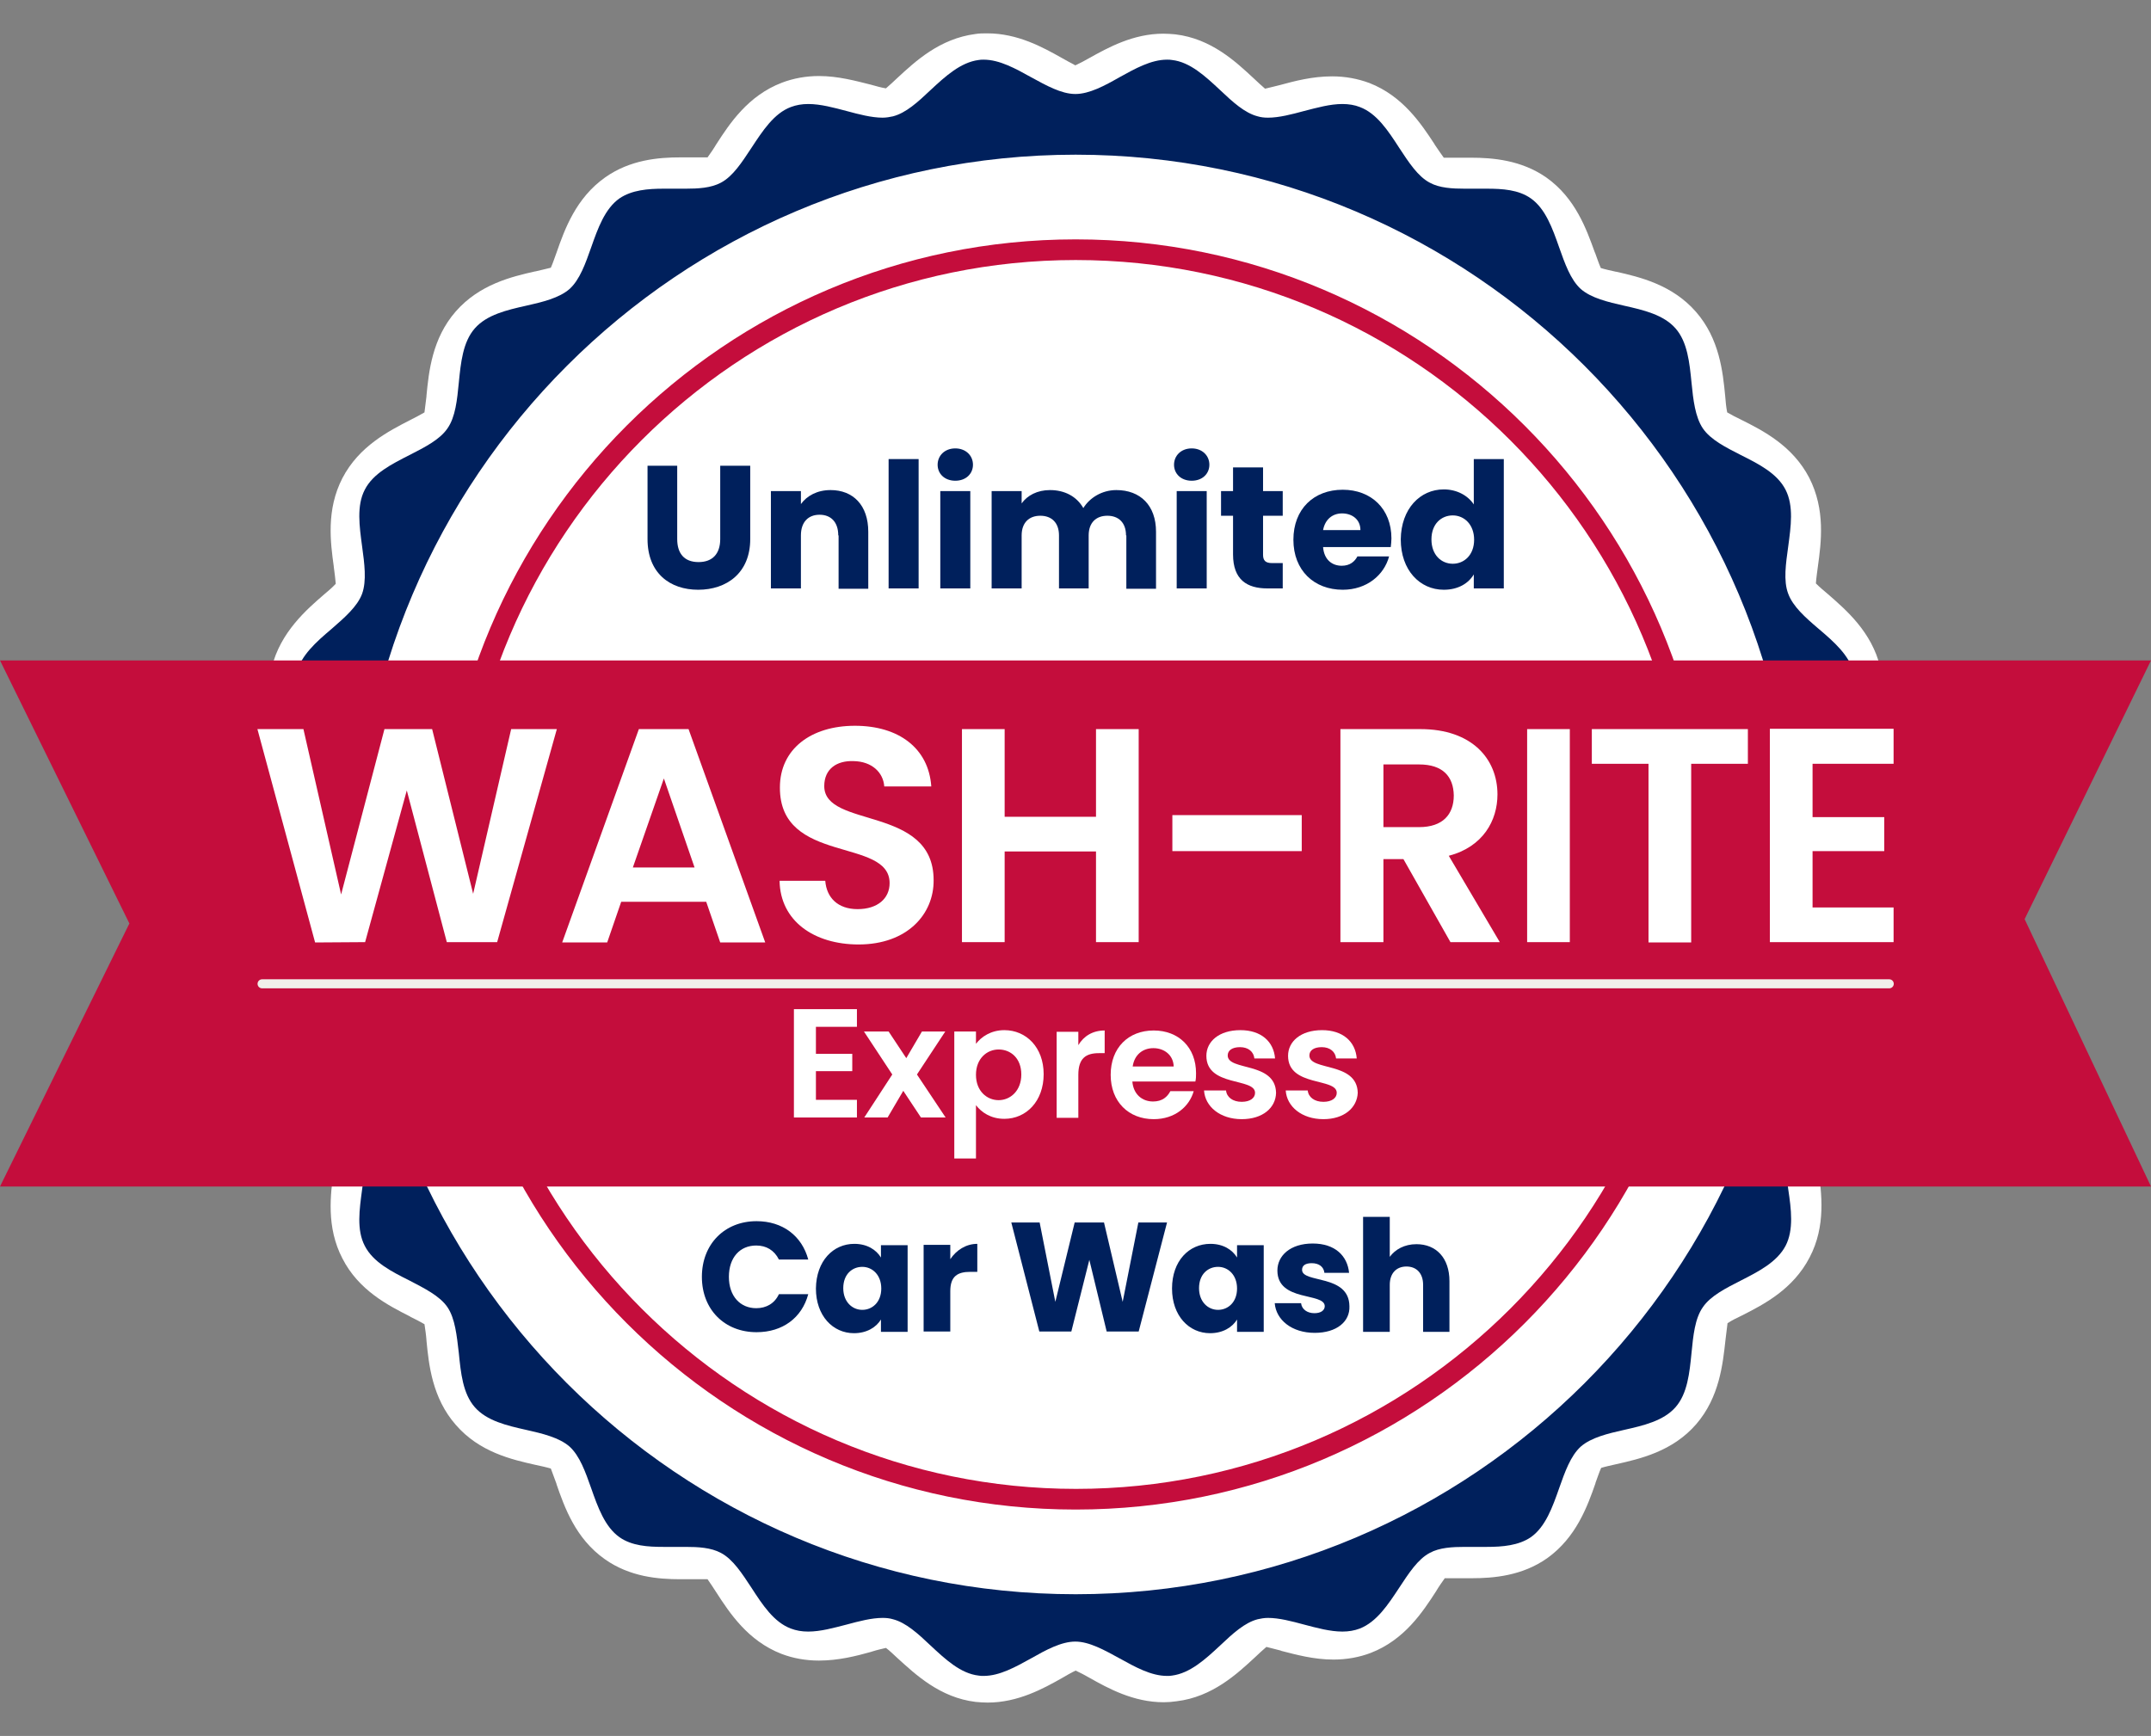 <?xml version="1.0" encoding="utf-8"?>
<!-- Generator: Adobe Illustrator 25.4.1, SVG Export Plug-In . SVG Version: 6.00 Build 0)  -->
<svg version="1.1" id="Layer_1" xmlns="http://www.w3.org/2000/svg" xmlns:xlink="http://www.w3.org/1999/xlink" x="0px" y="0px"
	 viewBox="0 0 645.1 520.7" style="enable-background:new 0 0 645.1 520.7;" xml:space="preserve">
<rect x="0" y="0" width="645.1" height="520.7" fill="#808080" stroke="none"/>
<style type="text/css">
	.st0{fill:#FFFFFF;}
	.st1{fill:#00205C;}
	.st2{fill:#C40D3C;}
	.st3{fill:none;stroke:#F1F0EA;stroke-width:2.713;stroke-linecap:round;stroke-miterlimit:10;}
</style>
<path class="st0" d="M349,510.6c-9.1,0-16.7-4.2-22.2-7.3l0,0c-1.2-0.7-2.9-1.6-4.2-2.2c-1.3,0.6-3,1.6-4.2,2.3
	c-5.5,3.1-13.1,7.3-22.2,7.3c-1.3,0-2.4-0.1-3.6-0.2c-10.7-1.3-18-8.2-23.4-13.1c-1.1-1-2.4-2.3-3.5-3.1c-1.3,0.3-3,0.7-4.2,1.1
	l-0.3,0.1c-4.3,1.2-9.7,2.6-15.6,2.6c-4,0-7.8-0.7-11.2-2c-10.1-3.9-15.6-12.3-19.6-18.5c-0.8-1.2-1.8-2.8-2.6-3.9
	c-0.5,0-1.1,0-1.8,0c-0.9,0-1.8,0-2.7,0l-0.7,0c-1,0-2,0-3,0c-6.6,0-15.1-0.7-22.6-6c-8.8-6.2-12.1-15.6-14.5-22.5l0-0.1
	c-0.5-1.4-1.2-3.3-1.7-4.6c-1.3-0.4-3.2-0.8-4.6-1.1c-7.1-1.6-16.8-3.8-23.9-12c-7.1-8.1-8.1-18.1-8.8-25.3l0-0.1
	c-0.1-1.5-0.4-3.5-0.6-4.8c-1.2-0.7-2.9-1.6-4.2-2.2l-0.1-0.1c-6.5-3.3-15.4-7.8-20.3-17.4c-4.9-9.4-3.6-19.3-2.6-26.4l0-0.1
	c0.2-1.5,0.5-3.6,0.6-5.1c-1-1-2.5-2.3-3.6-3.2c-5.5-4.8-13.1-11.3-15.6-21.9c-2.5-10.4,1.1-19.6,3.8-26.4c0.5-1.3,1.3-3.4,1.8-4.8
	c-0.7-1.2-1.9-2.8-2.7-4c-4.3-6-10.1-14.2-10.1-25c0-10.8,5.8-19,10-25l0.1-0.1c0.8-1.2,2-2.8,2.7-4c-0.4-1.4-1.2-3.4-1.8-4.8
	c-2.7-6.8-6.4-16-3.8-26.5c2.6-10.6,10.5-17.4,15.7-21.9c1.1-0.9,2.6-2.2,3.5-3.2c-0.1-1.4-0.4-3.5-0.6-5.1l0-0.1
	c-1-7.2-2.3-17,2.6-26.5c5-9.6,13.9-14.1,20.3-17.4l0.2-0.1c1.2-0.6,2.9-1.5,4.1-2.2c0.2-1.4,0.4-3.4,0.6-4.8l0-0.2
	c0.7-7.2,1.7-17.2,8.8-25.3c7.1-8.1,16.7-10.4,23.8-12l0.1,0c1.4-0.3,3.3-0.8,4.6-1.1c0.6-1.3,1.2-3.2,1.7-4.5
	c2.4-6.9,5.8-16.4,14.6-22.6c7.5-5.3,16-6,22.6-6c1.2,0,2.3,0,3.5,0c1,0,1.9,0,2.8,0c0.8,0,1.4,0,1.8,0c0.8-1.1,1.9-2.7,2.6-3.9
	c4-6.2,9.5-14.6,19.7-18.5c3.4-1.3,7.2-2,11.1-2c5.8,0,11.2,1.5,15.6,2.6c1.4,0.4,3.2,0.9,4.5,1.1c1-0.9,2.4-2.1,3.4-3.1
	c5.4-5,12.7-11.8,23.4-13.2c1.2-0.2,2.4-0.2,3.6-0.2c9.1,0,16.7,4.2,22.2,7.3c1.3,0.7,3,1.7,4.2,2.3c1.3-0.6,3-1.5,4.2-2.2
	c5.6-3.1,13.1-7.3,22.2-7.3c1.2,0,2.5,0.1,3.6,0.2c10.8,1.3,18.1,8.2,23.5,13.2c1,1,2.4,2.2,3.4,3.1c1.4-0.3,3.2-0.8,4.5-1.1
	c4.4-1.2,9.7-2.6,15.6-2.6c4,0,7.7,0.7,11.2,2c10,3.9,15.5,12.2,19.5,18.3l0.1,0.2c0.8,1.2,1.9,2.8,2.7,3.9c0.5,0,1.1,0,1.8,0
	c0.9,0,1.9,0,2.8,0c1.2,0,2.4,0,3.5,0c6.6,0,15.1,0.7,22.6,5.9c8.8,6.2,12.1,15.6,14.6,22.5l0.1,0.2c0.5,1.3,1.1,3.2,1.7,4.5
	c1.3,0.4,3.1,0.8,4.5,1.1l0.1,0c7.1,1.6,16.8,3.9,23.9,12c7.1,8.1,8.1,18.1,8.8,25.3c0.1,1.4,0.3,3.5,0.6,4.9
	c1.2,0.7,2.9,1.6,4.2,2.2c6.6,3.3,15.4,7.8,20.4,17.4c4.9,9.6,3.6,19.4,2.6,26.6c-0.2,1.5-0.5,3.6-0.6,5.1c1,1,2.5,2.3,3.6,3.2
	c5.5,4.8,13.1,11.3,15.7,21.9c2.5,10.4-1.1,19.6-3.8,26.4c-0.6,1.5-1.4,3.4-1.8,4.8c0.7,1.2,1.9,2.9,2.7,4l0.1,0.1
	c4.2,6,10,14.1,10,24.9c0,10.8-5.8,19-10,25c-0.9,1.2-2,2.9-2.7,4c0.4,1.4,1.2,3.3,1.7,4.7l0.1,0.1c2.7,6.7,6.3,15.9,3.8,26.3
	c-2.6,10.6-10.1,17.1-15.7,21.9c-1.1,1-2.6,2.3-3.6,3.2c0.1,1.5,0.4,3.6,0.6,5c1,7.3,2.4,17.2-2.6,26.7c-5,9.6-13.8,14.1-20.3,17.4
	c-1.3,0.6-3.1,1.5-4.3,2.3c-0.2,1.4-0.4,3.5-0.6,4.9c-0.8,7.3-1.8,17.3-8.8,25.4c-7.1,8.2-16.9,10.4-24,12c-1.3,0.3-3.2,0.7-4.5,1.1
	c-0.6,1.3-1.2,3.2-1.7,4.5l0,0.1c-2.4,6.9-5.8,16.3-14.5,22.5c-7.5,5.3-16.1,6-22.6,6c-1.2,0-2.4,0-3.6,0l0,0c-0.9,0-1.8,0-2.7,0
	c-0.8,0-1.4,0-1.8,0c-0.8,1.1-1.9,2.7-2.6,3.9c-4,6.2-9.5,14.6-19.6,18.5c-3.4,1.3-7.2,2-11.2,2c-5.9,0-11.3-1.5-15.6-2.6l-0.2-0.1
	c-1.3-0.3-3-0.8-4.3-1.1c-1,0.9-2.4,2.1-3.4,3.1c-5.4,5-12.8,11.9-23.5,13.2C351.5,510.5,350.3,510.6,349,510.6z"/>
<g>
	<path class="st1" d="M194.1,139.7h9v22c0,4.3,2.1,6.9,6.4,6.9c4.2,0,6.5-2.5,6.5-6.9v-22h9v22c0,10.2-7.1,15.2-15.6,15.2
		c-8.5,0-15.2-5-15.2-15.2V139.7z"/>
	<path class="st1" d="M251.4,160.6c0-4-2.2-6.2-5.6-6.2c-3.4,0-5.6,2.2-5.6,6.2v15.9h-9v-29.2h9v3.9c1.8-2.5,4.9-4.2,8.9-4.2
		c6.8,0,11.3,4.6,11.3,12.5v17.1h-8.9V160.6z"/>
	<path class="st1" d="M266.5,137.7h9v38.8h-9V137.7z"/>
	<path class="st1" d="M281.2,139.4c0-2.7,2.1-4.9,5.3-4.9c3.1,0,5.3,2.1,5.3,4.9c0,2.7-2.1,4.8-5.3,4.8
		C283.3,144.2,281.2,142.1,281.2,139.4z M282,147.3h9v29.2h-9V147.3z"/>
	<path class="st1" d="M337.7,160.6c0-3.8-2.2-5.9-5.6-5.9c-3.4,0-5.6,2.1-5.6,5.9v15.9h-8.9v-15.9c0-3.8-2.2-5.9-5.6-5.9
		c-3.4,0-5.6,2.1-5.6,5.9v15.9h-9v-29.2h9v3.7c1.7-2.4,4.7-4,8.5-4c4.4,0,8,1.9,10,5.4c1.9-3.1,5.6-5.4,9.9-5.4
		c7.2,0,11.9,4.6,11.9,12.5v17.1h-8.9V160.6z"/>
	<path class="st1" d="M352.1,139.4c0-2.7,2.1-4.9,5.3-4.9c3.1,0,5.3,2.1,5.3,4.9c0,2.7-2.1,4.8-5.3,4.8
		C354.2,144.2,352.1,142.1,352.1,139.4z M352.9,147.3h9v29.2h-9V147.3z"/>
	<path class="st1" d="M369.8,154.7h-3.6v-7.4h3.6v-7.1h9v7.1h5.9v7.4h-5.9v11.7c0,1.7,0.7,2.5,2.7,2.5h3.2v7.6h-4.6
		c-6.1,0-10.3-2.6-10.3-10.2V154.7z"/>
	<path class="st1" d="M402.7,176.9c-8.6,0-14.8-5.8-14.8-15s6.1-15,14.8-15c8.5,0,14.6,5.7,14.6,14.6c0,0.8-0.1,1.7-0.2,2.6h-20.3
		c0.3,3.8,2.7,5.6,5.6,5.6c2.5,0,3.9-1.3,4.7-2.8h9.5C415.1,172.5,409.9,176.9,402.7,176.9z M396.8,159h11.2c0-3.2-2.5-5-5.5-5
		C399.6,154,397.4,155.8,396.8,159z"/>
	<path class="st1" d="M433,146.8c3.9,0,7.2,1.8,9,4.5v-13.6h9v38.8h-9v-4.2c-1.6,2.7-4.7,4.6-9,4.6c-7.2,0-12.9-5.9-12.9-15.1
		C420.2,152.6,425.9,146.8,433,146.8z M435.7,154.6c-3.4,0-6.4,2.5-6.4,7.2c0,4.7,3,7.3,6.4,7.3c3.4,0,6.4-2.6,6.4-7.2
		S439.1,154.6,435.7,154.6z"/>
</g>
<g>
	<path class="st1" d="M226.9,366.3c7.8,0,13.6,4.4,15.5,11.5h-8.8c-1.4-2.8-3.8-4.2-6.8-4.2c-4.9,0-8.2,3.6-8.2,9.4s3.4,9.4,8.2,9.4
		c3,0,5.5-1.4,6.8-4.2h8.8c-1.9,7.1-7.7,11.4-15.5,11.4c-9.6,0-16.4-6.8-16.4-16.6S217.3,366.3,226.9,366.3z"/>
	<path class="st1" d="M256.2,373.1c3.9,0,6.6,1.8,8,4.1v-3.7h8v26h-8v-3.7c-1.4,2.3-4.2,4.1-8.1,4.1c-6.3,0-11.4-5.2-11.4-13.4
		C244.8,378.2,249.9,373.1,256.2,373.1z M258.6,380c-3,0-5.7,2.2-5.7,6.4c0,4.1,2.7,6.5,5.7,6.5c3,0,5.7-2.3,5.7-6.4
		S261.6,380,258.6,380z"/>
	<path class="st1" d="M285,399.4h-8v-26h8v4.3c1.8-2.7,4.7-4.6,8.1-4.6v8.4H291c-3.8,0-6,1.3-6,5.8V399.4z"/>
	<path class="st1" d="M303.3,366.7h8.5l4.7,23.8l5.8-23.8h8.8l5.6,23.8l4.7-23.8h8.6l-8.5,32.7h-9.6l-5.2-21.5l-5.4,21.5h-9.6
		L303.3,366.7z"/>
	<path class="st1" d="M363,373.1c3.9,0,6.6,1.8,8,4.1v-3.7h8v26h-8v-3.7c-1.4,2.3-4.2,4.1-8.1,4.1c-6.3,0-11.4-5.2-11.4-13.4
		C351.5,378.2,356.6,373.1,363,373.1z M365.3,380c-3,0-5.7,2.2-5.7,6.4c0,4.1,2.7,6.5,5.7,6.5c3,0,5.7-2.3,5.7-6.4
		S368.3,380,365.3,380z"/>
	<path class="st1" d="M394.3,399.8c-6.9,0-11.6-3.9-12-8.9h7.9c0.2,1.8,1.8,3,4,3c2,0,3.1-0.9,3.1-2.1c0-4.2-14.2-1.2-14.2-10.7
		c0-4.4,3.8-8.1,10.6-8.1c6.7,0,10.4,3.7,10.9,8.8h-7.4c-0.2-1.8-1.6-2.9-3.8-2.9c-1.9,0-2.9,0.7-2.9,2c0,4.1,14.1,1.2,14.2,10.9
		C404.9,396.4,400.9,399.8,394.3,399.8z"/>
	<path class="st1" d="M408.8,365h8v12c1.6-2.2,4.4-3.8,8-3.8c5.9,0,9.9,4.1,9.9,11.1v15.2h-7.9v-14.1c0-3.5-2-5.5-5-5.5
		c-3,0-5,2-5,5.5v14.1h-8V365z"/>
</g>
<g>
	<path class="st1" d="M549.5,288.3c0.5-4,3.3-8.1,6.4-12.4c3.5-4.9,7.1-10.1,7.1-15.6c0-5.6-3.6-10.7-7.1-15.6
		c-3-4.3-5.9-8.3-6.4-12.3c-0.5-4.2,1.5-9.1,3.3-13.8c2.2-5.6,4.5-11.3,3.2-16.6c-1.3-5.4-6-9.5-10.6-13.4c-4-3.4-7.7-6.7-9.1-10.5
		c-1.5-3.9-0.7-9.1,0-14.2c0.8-6,1.7-12.1-0.8-17c-2.5-4.9-8-7.7-13.4-10.4c-4.5-2.3-9.1-4.6-11.4-8c-2.3-3.4-2.9-8.6-3.4-13.7
		c-0.6-6-1.2-12.2-4.8-16.3c-3.6-4.1-9.6-5.5-15.4-6.8c-4.9-1.1-9.9-2.3-13-5c-3.1-2.8-4.8-7.7-6.5-12.5c-2-5.7-4.1-11.6-8.5-14.7
		c-3.7-2.6-8.5-2.9-13.2-2.9c-1.1,0-2.2,0-3.3,0c-1.1,0-2.2,0-3.3,0c-3.7,0-7.6-0.2-10.5-1.8c-3.6-1.9-6.3-6.1-9.2-10.5
		c-3.3-5.1-6.7-10.3-11.8-12.2c-1.5-0.6-3.3-0.9-5.2-0.9c-3.7,0-7.6,1.1-11.5,2.1c-3.7,1-7.5,2-10.8,2c-1.1,0-2.1-0.1-3.1-0.4
		c-3.9-1-7.5-4.3-11.3-7.9c-4.4-4.1-9-8.4-14.4-9c-0.5-0.1-1-0.1-1.5-0.1c-4.8,0-9.6,2.7-14.3,5.3c-4.4,2.5-9,5-13.2,5
		c-4.2,0-8.8-2.6-13.2-5c-4.7-2.6-9.5-5.3-14.3-5.3c-0.5,0-1,0-1.5,0.1c-5.4,0.7-10,4.9-14.4,9c-3.8,3.6-7.4,6.9-11.3,7.9
		c-0.9,0.2-2,0.4-3.1,0.4c-3.3,0-7.1-1-10.8-2c-3.8-1-7.8-2.1-11.5-2.1c-1.9,0-3.6,0.3-5.2,0.9c-5.1,1.9-8.5,7.2-11.8,12.2
		c-2.9,4.4-5.6,8.6-9.2,10.5c-3,1.6-6.8,1.8-10.6,1.8c-1.1,0-2.2,0-3.3,0c-1.1,0-2.2,0-3.3,0c-4.7,0-9.5,0.4-13.2,2.9
		c-4.4,3.1-6.5,9-8.5,14.7c-1.7,4.8-3.4,9.7-6.5,12.5c-3.1,2.7-8.1,3.9-13,5c-5.8,1.3-11.8,2.7-15.4,6.8c-3.6,4.1-4.2,10.3-4.8,16.3
		c-0.5,5.1-1,10.3-3.4,13.7c-2.3,3.4-6.9,5.7-11.4,8c-5.3,2.7-10.9,5.5-13.4,10.4c-2.5,4.8-1.6,11-0.8,17c0.7,5.1,1.4,10.3,0,14.2
		c-1.4,3.8-5.2,7.1-9.1,10.5c-4.6,3.9-9.3,8-10.6,13.4c-1.3,5.2,1,11,3.2,16.6c1.9,4.7,3.8,9.7,3.3,13.8c-0.5,4-3.3,8.1-6.3,12.3
		c-3.5,5-7.1,10.1-7.1,15.6c0,5.6,3.6,10.7,7.1,15.6c3,4.3,5.9,8.3,6.3,12.4c0.5,4.2-1.4,9.1-3.3,13.8c-2.2,5.6-4.5,11.3-3.2,16.6
		c1.3,5.4,6,9.4,10.6,13.4c4,3.4,7.7,6.7,9.1,10.5c1.5,3.9,0.7,9.1,0,14.2c-0.8,6-1.7,12.1,0.8,16.9c2.5,4.9,8,7.7,13.4,10.4
		c4.4,2.3,9.1,4.6,11.4,8c2.3,3.4,2.8,8.6,3.4,13.7c0.6,6,1.2,12.2,4.8,16.3c3.6,4.1,9.6,5.5,15.4,6.8c4.9,1.1,9.9,2.3,13,5
		c3.1,2.8,4.8,7.7,6.5,12.5c2,5.7,4.1,11.6,8.5,14.7c3.7,2.6,8.5,2.9,13.2,2.9c1.1,0,2.2,0,3.3,0c1.1,0,2.2,0,3.3,0
		c3.8,0,7.6,0.2,10.6,1.8c3.6,1.9,6.3,6.1,9.2,10.5c3.3,5.1,6.7,10.3,11.8,12.2c1.6,0.6,3.2,0.9,5.2,0.9c3.7,0,7.6-1.1,11.5-2.1
		c3.7-1,7.5-2,10.8-2c1.1,0,2.1,0.1,3.1,0.4c3.9,1,7.5,4.3,11.3,7.9c4.4,4.1,9,8.4,14.4,9c0.5,0.1,1,0.1,1.5,0.1
		c4.8,0,9.6-2.7,14.3-5.3c4.4-2.5,9-5,13.2-5c4.2,0,8.8,2.6,13.2,5c4.7,2.6,9.5,5.3,14.3,5.3c0.5,0,1,0,1.5-0.1
		c5.4-0.7,10-4.9,14.4-9c3.8-3.6,7.4-6.9,11.3-7.9c0.9-0.2,1.9-0.4,3.1-0.4c3.3,0,7.1,1,10.8,2c3.8,1,7.8,2.1,11.5,2.1
		c1.9,0,3.6-0.3,5.2-0.9c5.1-2,8.5-7.2,11.8-12.2c2.9-4.4,5.6-8.6,9.2-10.5c2.9-1.6,6.8-1.8,10.5-1.8c1.1,0,2.2,0,3.3,0
		c1.1,0,2.2,0,3.3,0c4.7,0,9.5-0.4,13.2-2.9c4.4-3.1,6.5-9,8.5-14.7c1.7-4.8,3.4-9.7,6.5-12.5c3.1-2.7,8.1-3.9,13-5
		c5.8-1.3,11.8-2.7,15.4-6.8c3.6-4.1,4.2-10.3,4.8-16.3c0.5-5.1,1-10.3,3.4-13.7c2.3-3.4,6.9-5.7,11.4-8c5.3-2.7,10.8-5.5,13.4-10.4
		c2.5-4.8,1.7-11,0.8-17c-0.7-5-1.4-10.3,0-14.2c1.4-3.8,5.2-7.1,9.1-10.5c4.6-3.9,9.3-8,10.6-13.4c1.3-5.3-1-11-3.2-16.6
		C550.9,297.4,549,292.5,549.5,288.3z M322.6,478.2c-119,0-215.9-96.8-215.9-215.9c0-119,96.9-215.9,215.9-215.9
		c119,0,215.9,96.8,215.9,215.9C538.5,381.4,441.7,478.2,322.6,478.2z"/>
	<path class="st2" d="M322.6,71.8c-105.1,0-190.5,85.5-190.5,190.5c0,105,85.5,190.5,190.5,190.5c105.1,0,190.5-85.5,190.5-190.5
		C513.1,157.3,427.7,71.8,322.6,71.8z M507,262.3c0,101.6-82.7,184.3-184.3,184.3c-101.6,0-184.3-82.7-184.3-184.3S221,78,322.6,78
		C424.3,78,507,160.7,507,262.3z"/>
</g>
<polygon class="st2" points="0,198.1 645.1,198.1 607.2,275.7 645.1,355.9 0,355.9 38.8,277 "/>
<g>
	<path class="st0" d="M77.2,218.7H91l11.3,49.6l13-49.6h14.3l12.3,49.4l11.4-49.4H167l-17.9,63.9H134l-12-45.5l-12.5,45.5l-15,0.1
		L77.2,218.7z"/>
	<path class="st0" d="M211.8,270.5h-25.5l-4.2,12.2h-13.5l23-64h14.9l23,64H216L211.8,270.5z M199.1,233.5l-9.3,26.7h18.5
		L199.1,233.5z"/>
	<path class="st0" d="M257.5,283.3c-13.3,0-23.5-7-23.7-19.1h13.7c0.4,5.1,3.8,8.5,9.7,8.5c6,0,9.6-3.2,9.6-7.8
		c0-13.8-33-5.5-32.9-28.7c0-11.5,9.3-18.5,22.5-18.5c13.1,0,22.1,6.7,22.9,18.2h-14.1c-0.3-4.2-3.7-7.5-9.2-7.6
		c-5-0.2-8.8,2.3-8.8,7.5c0,12.8,32.8,5.7,32.8,28.2C280.1,274.2,272.1,283.3,257.5,283.3z"/>
	<path class="st0" d="M328.7,255.4h-27.4v27.2h-12.8v-63.9h12.8V245h27.4v-26.3h12.8v63.9h-12.8V255.4z"/>
	<path class="st0" d="M351.6,244.5h38.8v10.8h-38.8V244.5z"/>
	<path class="st0" d="M426,218.7c15.4,0,23.1,8.9,23.1,19.6c0,7.8-4.3,15.7-14.6,18.4l15.3,25.9H435l-14.1-24.9h-6v24.9H402v-63.9
		H426z M425.6,229.3h-10.7v18.8h10.7c7.1,0,10.4-3.8,10.4-9.5C435.9,232.9,432.7,229.3,425.6,229.3z"/>
	<path class="st0" d="M458,218.7h12.8v63.9H458V218.7z"/>
	<path class="st0" d="M477.3,218.7h46.9v10.4h-17v53.6h-12.8v-53.6h-17V218.7z"/>
	<path class="st0" d="M567.9,229.1h-24.3v16h21.5v10.2h-21.5v16.9h24.3v10.4h-37.1v-64h37.1V229.1z"/>
</g>
<g>
	<path class="st0" d="M257,308h-12.3v8.1h10.9v5.2h-10.9v8.6H257v5.3h-18.9v-32.5H257V308z"/>
	<path class="st0" d="M270.9,327.2l-4.7,8h-7l8.4-12.9l-8.5-12.9h7.4l5.3,8l4.7-8h7l-8.5,12.9l8.6,12.9h-7.4L270.9,327.2z"/>
	<path class="st0" d="M301.2,309c6.6,0,11.8,5.2,11.8,13.2c0,8.1-5.2,13.4-11.8,13.4c-4.1,0-6.9-2-8.5-4.1v16h-6.5v-38.1h6.5v3.7
		C294.3,311,297.2,309,301.2,309z M299.5,314.8c-3.5,0-6.8,2.7-6.8,7.6c0,4.9,3.3,7.6,6.8,7.6c3.5,0,6.8-2.8,6.8-7.7
		S303.1,314.8,299.5,314.8z"/>
	<path class="st0" d="M323.4,335.3h-6.5v-25.8h6.5v4c1.6-2.7,4.3-4.4,7.9-4.4v6.8h-1.7c-3.9,0-6.2,1.5-6.2,6.5V335.3z"/>
	<path class="st0" d="M346,335.7c-7.5,0-12.9-5.2-12.9-13.3c0-8.1,5.3-13.3,12.9-13.3c7.5,0,12.7,5.1,12.7,12.8c0,0.8,0,1.7-0.2,2.5
		h-18.9c0.3,3.8,2.9,6,6.2,6c2.8,0,4.3-1.4,5.2-3.1h7C356.7,331.9,352.4,335.7,346,335.7z M339.7,319.9H352
		c-0.1-3.4-2.8-5.5-6.1-5.5C342.7,314.4,340.2,316.4,339.7,319.9z"/>
	<path class="st0" d="M372.4,335.7c-6.5,0-11-3.8-11.3-8.6h6.6c0.2,2,2,3.4,4.7,3.4c2.6,0,4-1.2,4-2.7c0-4.6-14.6-1.7-14.6-11.1
		c0-4.3,3.8-7.7,10.2-7.7c6.2,0,10,3.4,10.4,8.5h-6.2c-0.2-2-1.8-3.4-4.3-3.4c-2.4,0-3.7,1-3.7,2.5c0,4.7,14.3,1.8,14.5,11.2
		C382.6,332.3,378.7,335.7,372.4,335.7z"/>
	<path class="st0" d="M396.9,335.7c-6.5,0-11-3.8-11.3-8.6h6.6c0.2,2,2,3.4,4.7,3.4c2.6,0,4-1.2,4-2.7c0-4.6-14.6-1.7-14.6-11.1
		c0-4.3,3.8-7.7,10.2-7.7c6.2,0,10,3.4,10.4,8.5h-6.2c-0.2-2-1.8-3.4-4.3-3.4c-2.4,0-3.7,1-3.7,2.5c0,4.7,14.3,1.8,14.5,11.2
		C407,332.3,403.1,335.7,396.9,335.7z"/>
</g>
<line class="st3" x1="78.6" y1="295.1" x2="566.6" y2="295.1"/>
</svg>
